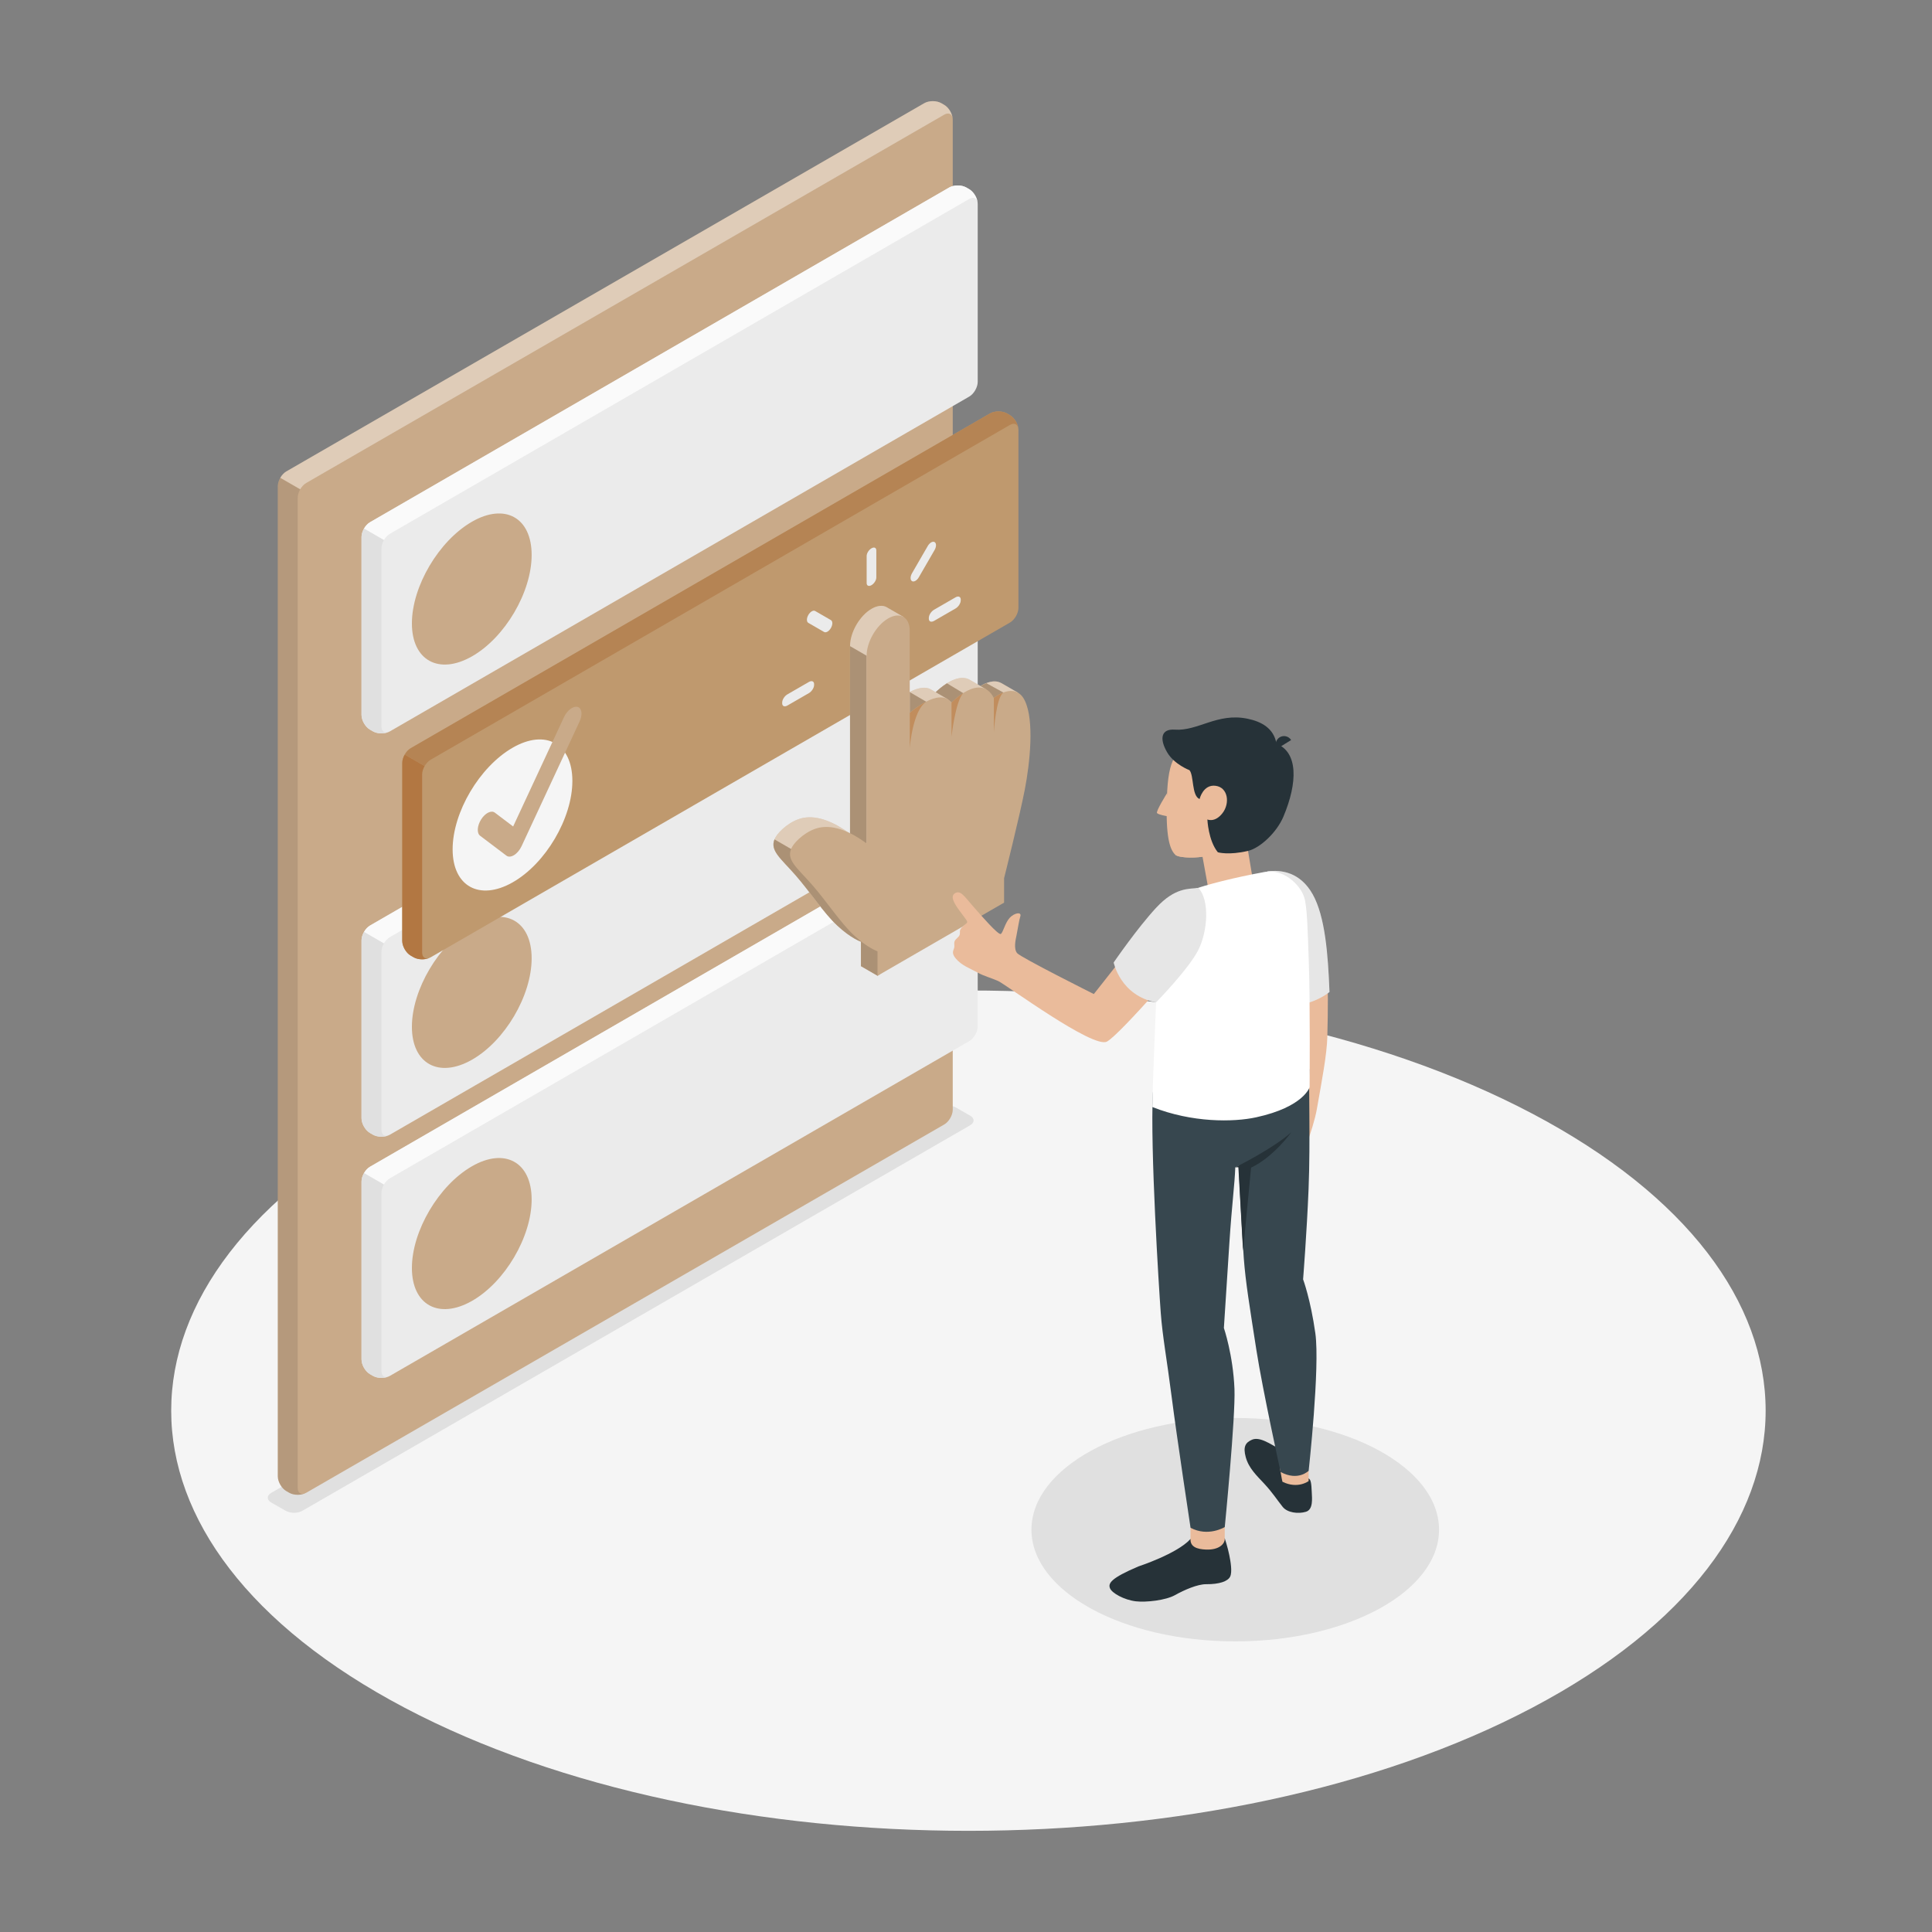 <?xml version="1.0" encoding="utf-8"?>
<!-- Generator: Adobe Illustrator 24.1.1, SVG Export Plug-In . SVG Version: 6.00 Build 0)  -->
<svg version="1.1" xmlns="http://www.w3.org/2000/svg" xmlns:xlink="http://www.w3.org/1999/xlink" x="0px" y="0px"
	 viewBox="0 0 500 500" style="enable-background:new 0 0 500 500;" xml:space="preserve">
<rect x="0" y="0" width="500" height="500" fill="#808080" stroke="none"/>
<g id="Floor_1_">
	<path id="Floor_10_" style="fill:#F5F5F5;" d="M104.74,441.97c80.57,42.46,211.21,42.47,291.78,0
		c80.57-42.47,80.57-111.31,0-153.78c-80.57-42.47-211.21-42.47-291.78,0C24.16,330.66,24.16,399.51,104.74,441.97z"/>
</g>
<g id="Shadow">
	<path id="Shadow_2_" style="fill:#E0E0E0;" d="M70.19,388.85l3.74,2.14c1.2,0.69,3.14,0.69,4.33,0l172.81-99.77
		c1.2-0.69,1.19-1.81,0-2.49l-3.71-2.12c-1.2-0.69-3.14-0.68-4.33,0.01L70.19,386.35C68.99,387.04,69,388.16,70.19,388.85z"/>
	<ellipse id="Shadow_32_" style="fill:#E0E0E0;" cx="319.68" cy="395.88" rx="52.74" ry="28.91"/>
</g>
<g id="Plants">
</g>
<g id="Tabs">
	<g id="Tab_7_">
		<g id="XMLID_688_">
			<path id="XMLID_708_" style="fill:#C9AA89;" d="M74.85,386.33l-0.76-0.44c-1.21-0.7-2.2-2.41-2.2-3.81l0-256.25
				c0-1.4,0.98-3.11,2.2-3.81L239.21,26.7c1.21-0.7,3.18-0.7,4.4,0l0.76,0.44c1.21,0.7,2.2,2.41,2.2,3.81l0,256.25
				c0,1.4-0.98,3.11-2.2,3.81L79.25,386.33C78.03,387.03,76.07,387.03,74.85,386.33z"/>
			<path id="XMLID_707_" style="opacity:0.4;fill:#FFFFFF;" d="M246.54,30.6c-0.15-1.14-1.07-1.55-2.18-0.92L79.24,125
				c-0.61,0.35-1.15,0.96-1.55,1.63l-5.15-2.97c0.39-0.69,0.94-1.29,1.55-1.65L239.21,26.7c1.22-0.7,3.19-0.7,4.4,0l0.76,0.44
				C245.47,27.79,246.4,29.27,246.54,30.6z"/>
			<path id="XMLID_691_" style="opacity:0.1;" d="M78.88,386.5c-1.21,0.52-2.92,0.46-4.02-0.17l-0.77-0.44
				c-1.21-0.7-2.19-2.41-2.19-3.81V125.83c0-0.7,0.24-1.49,0.64-2.16l5.15,2.97c-0.39,0.69-0.64,1.47-0.64,2.16v256.26
				C77.04,386.32,77.84,386.91,78.88,386.5z"/>
		</g>
	</g>
	<g id="Tabs_1_">
		<g id="Tab_4_">
			<g id="XMLID_2463_">
				<path id="XMLID_2467_" style="fill:#EBEBEB;" d="M96.52,293.65l-0.76-0.44c-1.21-0.7-2.2-2.41-2.2-3.81l0-46.06
					c0-1.4,0.98-3.11,2.2-3.81l149.91-86.63c1.21-0.7,3.18-0.7,4.4,0l0.76,0.44c1.21,0.7,2.2,2.41,2.2,3.81l0,46.06
					c0,1.4-0.98,3.11-2.2,3.81l-149.91,86.63C99.7,294.35,97.73,294.35,96.52,293.65z"/>
				<path id="XMLID_2465_" style="fill:#FAFAFA;" d="M253,156.8c-0.15-1.14-1.07-1.55-2.18-0.92l-149.91,86.64
					c-0.61,0.35-1.15,0.96-1.55,1.63l-5.15-2.97c0.39-0.69,0.94-1.29,1.55-1.65l149.9-86.63c1.22-0.7,3.19-0.7,4.4,0l0.76,0.44
					C251.93,154,252.86,155.48,253,156.8z"/>
				<path id="XMLID_2464_" style="fill:#E0E0E0;" d="M100.54,293.83c-1.21,0.52-2.92,0.46-4.02-0.17l-0.77-0.44
					c-1.21-0.7-2.19-2.41-2.19-3.81v-46.05c0-0.7,0.24-1.49,0.64-2.16l5.15,2.97c-0.39,0.69-0.64,1.47-0.64,2.16v46.07
					C98.71,293.64,99.51,294.23,100.54,293.83z"/>
			</g>
			<g id="XMLID_2459_">
				<path id="XMLID_2462_" style="fill:#C9AA89;" d="M122.11,239.43c8.55-4.94,15.48-1.1,15.48,8.58c0,9.67-6.94,21.44-15.5,26.28
					c-8.56,4.84-15.5,0.99-15.49-8.58C106.61,256.13,113.56,244.37,122.11,239.43z"/>
			</g>
		</g>
		<g id="Tab_5_">
			<g id="XMLID_2468_">
				<path id="XMLID_2471_" style="fill:#EBEBEB;" d="M96.52,356.07l-0.76-0.44c-1.21-0.7-2.2-2.41-2.2-3.81l0-46.06
					c0-1.4,0.98-3.11,2.2-3.81l149.91-86.63c1.21-0.7,3.18-0.7,4.4,0l0.76,0.44c1.21,0.7,2.2,2.41,2.2,3.81l0,46.06
					c0,1.4-0.98,3.11-2.2,3.81l-149.91,86.63C99.7,356.77,97.73,356.77,96.52,356.07z"/>
				<path id="XMLID_2470_" style="fill:#FAFAFA;" d="M253,219.22c-0.15-1.14-1.07-1.55-2.18-0.92l-149.91,86.64
					c-0.61,0.35-1.15,0.96-1.55,1.63l-5.15-2.97c0.39-0.69,0.94-1.29,1.55-1.65l149.9-86.63c1.22-0.7,3.19-0.7,4.4,0l0.76,0.44
					C251.93,216.41,252.86,217.9,253,219.22z"/>
				<path id="XMLID_2469_" style="fill:#E0E0E0;" d="M100.54,356.24c-1.21,0.52-2.92,0.46-4.02-0.17l-0.77-0.44
					c-1.21-0.7-2.19-2.41-2.19-3.81v-46.05c0-0.7,0.24-1.48,0.64-2.16l5.15,2.97c-0.39,0.69-0.64,1.47-0.64,2.16v46.07
					C98.71,356.06,99.51,356.65,100.54,356.24z"/>
			</g>
			<g id="XMLID_2460_">
				<path id="XMLID_2461_" style="fill:#C9AA89;" d="M122.11,301.85c8.55-4.94,15.48-1.1,15.48,8.58c0,9.67-6.94,21.44-15.5,26.28
					c-8.56,4.84-15.5,0.99-15.49-8.58C106.61,318.55,113.56,306.78,122.11,301.85z"/>
			</g>
		</g>
		<g id="Tab_6_">
			<g id="XMLID_2474_">
				<path id="XMLID_2477_" style="fill:#EBEBEB;" d="M96.52,189.27l-0.76-0.44c-1.21-0.7-2.2-2.41-2.2-3.81l0-46.06
					c0-1.4,0.98-3.11,2.2-3.81l149.91-86.63c1.21-0.7,3.18-0.7,4.4,0l0.76,0.44c1.21,0.7,2.2,2.41,2.2,3.81l0,46.06
					c0,1.4-0.98,3.11-2.2,3.81l-149.91,86.63C99.7,189.97,97.73,189.97,96.52,189.27z"/>
				<path id="XMLID_2476_" style="fill:#FAFAFA;" d="M253,52.42c-0.15-1.14-1.07-1.55-2.18-0.92l-149.91,86.64
					c-0.61,0.35-1.15,0.96-1.55,1.63l-5.15-2.97c0.39-0.69,0.94-1.29,1.55-1.65l149.9-86.63c1.22-0.7,3.19-0.7,4.4,0l0.76,0.44
					C251.93,49.61,252.86,51.1,253,52.42z"/>
				<path id="XMLID_2475_" style="fill:#E0E0E0;" d="M100.54,189.44c-1.21,0.52-2.92,0.46-4.02-0.17l-0.77-0.44
					c-1.21-0.7-2.19-2.41-2.19-3.81v-46.05c0-0.7,0.24-1.49,0.64-2.16l5.15,2.97c-0.39,0.69-0.64,1.47-0.64,2.16V188
					C98.71,189.26,99.51,189.84,100.54,189.44z"/>
			</g>
			<g id="XMLID_2472_">
				<path id="XMLID_2473_" style="fill:#C9AA89;" d="M122.11,135.04c8.55-4.94,15.48-1.1,15.48,8.58c0,9.67-6.94,21.44-15.5,26.28
					c-8.56,4.84-15.5,0.99-15.49-8.58C106.61,151.74,113.56,139.98,122.11,135.04z"/>
			</g>
		</g>
		<g id="Tab_3_">
			<g id="XMLID_2483_">
				<path id="XMLID_2486_" style="fill:#BF996E;" d="M107.06,247.75l-0.76-0.44c-1.21-0.7-2.2-2.41-2.2-3.81l0-46.06
					c0-1.4,0.98-3.11,2.2-3.81l149.91-86.63c1.21-0.7,3.18-0.7,4.4,0l0.76,0.44c1.21,0.7,2.2,2.41,2.2,3.81l0,46.06
					c0,1.4-0.98,3.11-2.2,3.81l-149.91,86.63C110.24,248.45,108.27,248.45,107.06,247.75z"/>
				<path id="XMLID_2485_" style="fill:#B58454;" d="M263.54,110.9c-0.15-1.14-1.07-1.55-2.18-0.92l-149.91,86.64
					c-0.61,0.35-1.15,0.96-1.55,1.63l-5.15-2.97c0.39-0.69,0.94-1.29,1.55-1.65l149.9-86.63c1.22-0.7,3.19-0.7,4.4,0l0.76,0.44
					C262.47,108.09,263.4,109.57,263.54,110.9z"/>
				<path id="XMLID_2484_" style="fill:#B27742;" d="M111.08,247.92c-1.21,0.52-2.92,0.46-4.02-0.17l-0.77-0.44
					c-1.21-0.7-2.19-2.41-2.19-3.81v-46.05c0-0.7,0.24-1.49,0.64-2.16l5.15,2.97c-0.39,0.69-0.64,1.47-0.64,2.16v46.07
					C109.25,247.74,110.04,248.32,111.08,247.92z"/>
			</g>
			<g id="XMLID_2478_">
				<path id="XMLID_2482_" style="fill:#F5F5F5;" d="M132.65,193.52c8.55-4.94,15.48-1.1,15.48,8.58c0,9.67-6.94,21.44-15.5,26.28
					c-8.56,4.84-15.5,0.99-15.49-8.58C117.14,210.22,124.1,198.46,132.65,193.52z"/>
				<g id="XMLID_2480_">
					<path id="XMLID_2481_" style="fill:#C9AA89;" d="M132.96,221.35c-0.73,0.42-1.42,0.46-1.9,0.09l-6.8-5.14
						c-0.91-0.69-0.79-2.58,0.26-4.24c1.05-1.66,2.64-2.44,3.54-1.75l4.74,3.58l13.16-28.29c0.82-1.77,2.39-2.95,3.51-2.65
						c1.12,0.3,1.36,1.98,0.54,3.74L134.98,219c-0.45,0.97-1.16,1.82-1.92,2.29C133.02,221.31,132.99,221.33,132.96,221.35z"/>
				</g>
			</g>
		</g>
	</g>
</g>
<g id="Cursor">
	<g id="XMLID_2457_">
		<g id="XMLID_2442_">
			<g id="XMLID_2448_">
				<path id="XMLID_2082_" style="fill:#C9AA89;" d="M263.52,179.3l-4.35-2.51l0,0.01c-1.89-1.09-4.2-0.01-5.42,0.74l-2.71-1.57v0
					c-3.29-1.99-7.87,2.17-8.89,3.17l-1.17-0.68l0,0c-3.49-2.1-9.83,3.53-9.83,3.53v-20.95l2.75-1.34l-4.38-2.53
					c0,0-0.01,0-0.01-0.01l-0.03-0.02l0,0c-1.01-0.56-2.39-0.47-3.91,0.41l0,0c-3.08,1.78-5.58,6.1-5.58,9.66v48.57
					c-4.01-2.97-8.27-4.8-12.01-4.13c-3.37,0.6-6.38,3.47-7.26,5.01c-1.85,3.25,1.2,5.29,5.12,9.78c3.89,4.44,7.31,9.8,10.86,13.1
					c3.54,3.3,6.11,4.16,6.11,4.16v6.33l4.31,2.49l28.47-21.41v-6.33c0,0,4.07-16.22,5.37-22.99c1.25-6.53,2.4-16.93,0.25-22.33
					L263.52,179.3L263.52,179.3z"/>
				<path id="XMLID_2080_" style="opacity:0.4;fill:#FFFFFF;" d="M263.52,179.3l-4.35-2.51l0,0.01c-1.89-1.09-4.2-0.01-5.42,0.74
					l-2.71-1.57v0c-3.29-1.99-7.87,2.17-8.89,3.17l-1.17-0.68l0,0c-3.49-2.1-9.83,3.53-9.83,3.53v-20.95l2.75-1.34l-4.38-2.53
					c0,0-0.01,0-0.01-0.01l-0.03-0.02l0,0c-1.01-0.56-2.39-0.47-3.91,0.41l0,0c-3.08,1.78-5.58,6.1-5.58,9.66v48.57
					c-4.01-2.97-8.27-4.8-12.01-4.13c-3.37,0.6-6.38,3.47-7.26,5.01c-1.85,3.25,1.2,5.29,5.12,9.78c3.89,4.44,7.31,9.8,10.86,13.1
					c3.54,3.3,6.11,4.16,6.11,4.16v6.33l4.31,2.49l28.47-21.41v-6.33c0,0,4.07-16.22,5.37-22.99c1.25-6.53,2.4-16.93,0.25-22.33
					L263.52,179.3L263.52,179.3z"/>
				<g id="XMLID_2134_">
					<path id="XMLID_2135_" style="fill:#C9AA89;" d="M231.41,235.12l-21.54-12.43l-9.43-5.45c-1.2,2.93,1.71,4.99,5.4,9.21
						c3.89,4.44,7.31,9.8,10.86,13.1c3.54,3.3,6.11,4.16,6.11,4.16v6.33l4.31,2.49l6.29-4.73
						C232.58,242.42,231.41,235.12,231.41,235.12z"/>
					<polygon id="XMLID_1863_" style="fill:#C9AA89;" points="224.29,169.71 219.99,167.22 219.99,218.17 224.29,218.28 					"/>
					<path id="XMLID_2146_" style="fill:#C9AA89;" d="M258.08,182.57l3.34-2.46c-0.07-0.22-0.14-0.44-0.22-0.65l1.21-0.08
						l-2.68-0.12l-4.47-2.46c-0.58,0.23-1.11,0.5-1.51,0.75l1.4,0.81L258.08,182.57z"/>
					<path id="XMLID_2140_" style="fill:#C9AA89;" d="M246.25,181.84l3.14-2.39l-4.32-2.61c-1.37,0.86-2.47,1.87-2.91,2.3l3,1.74
						L246.25,181.84z"/>
					<polygon id="XMLID_2446_" style="fill:#C9AA89;" points="239.71,181.61 235.43,179.11 235.45,179.07 235.45,184.48 
						240.43,182.65 					"/>
				</g>
				<g id="XMLID_2132_" style="opacity:0.15;">
					<path id="XMLID_2438_" d="M231.41,235.12l-21.54-12.43l-9.43-5.45c-1.2,2.93,1.71,4.99,5.4,9.21c3.89,4.44,7.31,9.8,10.86,13.1
						c3.54,3.3,6.11,4.16,6.11,4.16v6.33l4.31,2.49l6.29-4.73C232.58,242.42,231.41,235.12,231.41,235.12z"/>
					<polygon id="XMLID_2345_" points="224.29,169.71 219.99,167.22 219.99,218.17 224.29,218.28 					"/>
					<path id="XMLID_2150_" d="M258.08,182.57l3.34-2.46c-0.07-0.22-0.14-0.44-0.22-0.65l1.21-0.08l-2.68-0.12l-4.47-2.46
						c-0.58,0.23-1.11,0.5-1.51,0.75l1.4,0.81L258.08,182.57z"/>
					<path id="XMLID_2136_" d="M246.25,181.84l3.14-2.39l-4.32-2.61c-1.37,0.86-2.47,1.87-2.91,2.3l3,1.74L246.25,181.84z"/>
					<polygon id="XMLID_2133_" points="239.71,181.61 235.43,179.11 235.45,179.07 235.45,184.48 240.43,182.65 					"/>
				</g>
			</g>
		</g>
		<g id="XMLID_1879_">
			<path id="XMLID_2441_" style="fill:#C9AA89;" d="M227.1,252.53v-6.33c0,0-2.57-0.86-6.11-4.16s-6.97-8.66-10.86-13.1
				c-3.92-4.48-6.97-6.53-5.12-9.78c0.87-1.54,3.89-4.41,7.26-5.01c3.74-0.67,8,1.16,12.01,4.13v-48.57c0-3.56,2.5-7.88,5.58-9.66
				l0,0c3.08-1.78,5.58-0.34,5.58,3.22v21.21c0,0,7.69-6.83,10.79-2.64c0,0,7.55-7.91,10.96-1.23c0,0,5.54-4.48,8.04,0.72
				c2.5,5.2,1.3,16.17,0,22.95c-1.3,6.78-5.37,22.99-5.37,22.99v6.33L227.1,252.53z"/>
			<g id="XMLID_2437_">
				<path id="XMLID_2139_" style="fill:#C18D5D;" d="M235.45,193.59c0,0,0.7-9.68,4.26-11.98c0,0-0.05,0.01-0.13,0.04
					c-2.26,1.18-4.13,2.84-4.13,2.84v-0.18c-0.04,0.12,0,0.18,0,0.18V193.59z"/>
				<path id="XMLID_2137_" style="fill:#C18D5D;" d="M246.25,181.84v8.85c0,0,0.98-9.1,3.02-11.31
					C247.53,180.5,246.25,181.83,246.25,181.84z"/>
				<path id="XMLID_2138_" style="fill:#C18D5D;" d="M257.21,180.61L257.21,180.61v8.89c0,0,0.54-8.95,2.47-10.27
					C258.27,179.75,257.21,180.61,257.21,180.61z"/>
			</g>
		</g>
		<g id="XMLID_2439_">
			<path id="XMLID_2436_" style="fill:#EBEBEB;" d="M225.54,151.44L225.54,151.44c-0.69,0.4-1.25,0.16-1.25-0.53v-7.03
				c0-0.69,0.56-1.58,1.25-1.98l0,0c0.69-0.4,1.25-0.16,1.25,0.53v7.03C226.79,150.16,226.23,151.04,225.54,151.44z"/>
			<path id="XMLID_2435_" style="fill:#EBEBEB;" d="M215.04,162.53L215.04,162.53c-0.49,0.85-1.28,1.31-1.77,1.02l-4.07-2.35
				c-0.49-0.28-0.49-1.2,0-2.05l0,0c0.49-0.85,1.28-1.31,1.77-1.02l4.07,2.35C215.53,160.76,215.53,161.68,215.04,162.53z"/>
			<path id="XMLID_2434_" style="fill:#EBEBEB;" d="M210.69,177.06v0.2c0,0.74-0.6,1.69-1.35,2.12l-5.56,3.21
				c-0.74,0.43-1.35,0.17-1.35-0.57v-0.2c0-0.74,0.6-1.69,1.35-2.12l5.56-3.21C210.09,176.06,210.69,176.31,210.69,177.06z"/>
			<path id="XMLID_1883_" style="fill:#EBEBEB;" d="M240.38,160.12v-0.2c0-0.74,0.6-1.69,1.35-2.12l5.56-3.21
				c0.74-0.43,1.35-0.17,1.35,0.57v0.2c0,0.74-0.6,1.69-1.35,2.12l-5.56,3.21C240.98,161.11,240.38,160.86,240.38,160.12z"/>
			<path id="XMLID_1882_" style="fill:#EBEBEB;" d="M236.03,150.4L236.03,150.4c-0.49-0.28-0.49-1.2,0-2.05l4.07-7.04
				c0.49-0.85,1.28-1.31,1.77-1.02l0,0c0.49,0.28,0.49,1.2,0,2.05l-4.07,7.04C237.32,150.23,236.52,150.69,236.03,150.4z"/>
		</g>
	</g>
</g>
<g id="Character_2">
</g>
<g id="Character_1">
	<g id="XMLID_2547_">
		<g id="XMLID_2444_">
			<path id="XMLID_2445_" style="fill:#EABB9B;" d="M343.51,268.34c0.77-28.57-1.52-35.41-9.13-40.65l-2.95,16.55
				c0,0,3.46,19.51,3.09,26c-0.33,5.71-0.88,12.85-2.23,17.46c-0.24,0.82-0.79,1.51-1.51,1.96c-1.94,1.21-2.72,2.45-4.18,3.98
				c-1.14,1.2-2.11,1.49-1.96,1.87c0.19,0.49,1.01,1.28,2.41,0.85c0.7-0.21,1.61-0.77,2.75-1.49c0,0-0.81,2.38-2.81,4.84
				c-2.72,3.33-2.83,5.37,2.65,5.42c3.44,0.03,6.18-2.09,8.76-9.66c0.74-2.18,1.91-5.62,2.41-8.5
				C342.13,279.49,343.39,272.94,343.51,268.34z"/>
		</g>
		<path id="XMLID_2545_" style="fill:#FFFFFF;" d="M327.99,225.53c3.63-0.53,8.56,0.23,11.75,5.94c3.19,5.7,3.97,15.51,4.33,25.26
			c0,0-6.33,5.29-13.93,2.69L327.99,225.53z"/>
		<path id="XMLID_837_" style="opacity:0.1;" d="M327.99,225.53c3.63-0.53,8.56,0.23,11.75,5.94c3.19,5.7,3.97,15.51,4.33,25.26
			c0,0-6.33,5.29-13.93,2.69L327.99,225.53z"/>
		<g id="XMLID_2569_">
			<g id="XMLID_2623_">
				<g id="XMLID_2641_">
					<path id="XMLID_2701_" style="fill:#263238;" d="M338.67,382.64c0.58,0.22,0.72,1.32,0.81,3.5c0.07,1.65,0.42,4.54-1.52,5.11
						c-1.93,0.58-4.77,0.28-6.01-1.28c-1.55-1.94-2.59-3.65-4.8-6.03c-1.92-2.06-3.99-3.98-4.76-6.86c-0.7-2.61-0.12-3.74,1.66-4.5
						c2.45-1.04,6.29,2.36,8.2,2.9C333.9,375.95,338.09,382.42,338.67,382.64z"/>
				</g>
				<g id="XMLID_2640_">
					<path id="XMLID_2699_" style="fill:#EABB9B;" d="M338.67,380.62v2.68c0,0-2.79,2.14-6.77,0.18c-0.12-0.26-0.7-3.83-0.7-3.83
						L338.67,380.62z"/>
				</g>
				<g id="XMLID_2627_">
					<path id="XMLID_2697_" style="fill:#263238;" d="M316.96,398.09c0,0,0.77,2.33,1.18,4.37c0.33,1.62,0.8,4.33,0.23,5.55
						c-0.57,1.22-2.78,2.01-6.21,1.98c-2.22-0.02-5.69,1.49-8.06,2.82c-2.45,1.37-7.54,1.91-10.13,1.61
						c-3.05-0.36-6.22-2.13-6.71-3.39c-0.49-1.26,0.16-2.58,7.36-5.64c0.07-0.03,10-3.26,13.48-7.1L316.96,398.09z"/>
				</g>
				<g id="XMLID_2626_">
					<path id="XMLID_2681_" style="fill:#EABB9B;" d="M316.96,395.19c0,0-0.01,1.99,0,3.13c0.01,1.14-1.33,2.83-4.81,2.71
						c-2.44-0.09-4.14-0.74-4.05-2.75v-2.9L316.96,395.19z"/>
				</g>
				<g id="XMLID_2625_">
					<path id="XMLID_2679_" style="fill:#37474F;" d="M340.41,345.05c-1.23-8.76-3.17-13.96-3.17-13.96s0.96-12.04,1.42-23.46
						c0.5-12.33-0.03-27.84,0.21-30.92c0,0-39.8-8.05-40.51,6.21c-0.71,14.26,1.57,50.56,2.04,56.82c0.47,6.26,1.55,11.8,2.85,21.96
						c1.28,10.02,4.86,33.68,4.86,33.68c4.55,2.46,8.86-0.18,8.86-0.18s2.8-28.51,2.51-35.74c-0.36-8.83-2.74-15.78-2.74-15.78
						s0.75-11.76,1.42-21.98c0.67-10.23,1.37-15.14,1.53-19.59l0.86-0.42c0,0,0.87,17.64,1.34,23.91c0.47,6.26,1.47,12.27,3.28,23.9
						c1.57,10.09,6.25,31.45,6.25,31.45c4.55,2.46,7.26-0.32,7.26-0.32S341.64,353.81,340.41,345.05z"/>
				</g>
				<g id="XMLID_2624_">
					<path id="XMLID_2677_" style="fill:#263238;" d="M319.67,302.11c0,0,9.66-4.76,14.49-9.05c0,0-4.49,6.32-10.38,9.13
						c0,0-2.1,21.92-2.08,21.48l-1.21-21.59L319.67,302.11z"/>
				</g>
			</g>
			<g id="XMLID_2620_">
				<g id="XMLID_2621_">
					<polygon id="XMLID_2674_" style="fill:#EABB9B;" points="311.08,221.01 313.44,233.97 325.14,233.12 322.69,218.42 					"/>
				</g>
			</g>
			<g id="XMLID_2618_">
				<g id="XMLID_2619_">
					<path id="XMLID_2671_" style="fill:#FFFFFF;" d="M337.51,232.17c-1.16-3.52-5.63-7.36-10.11-6.53
						c-8.22,1.53-14.74,3.16-19.6,4.89c-4.1,1.46-7.83,5-8.17,18.48c0,0-1.37,31.41-1.4,37.49c10.29,4.07,20.99,3.95,26.9,2.65
						c12.31-2.69,13.8-7.8,13.8-7.8s0.16-22.59-0.21-32.35C338.42,240.72,338.31,234.59,337.51,232.17z"/>
				</g>
			</g>
			<g id="XMLID_2615_">
				<g id="XMLID_2617_">
					<path id="XMLID_2667_" style="fill:#EABB9B;" d="M302.05,205.24c0,0-2.97,4.73-2.61,5.18c0.36,0.45,2.63,0.81,2.63,0.81
						L302.05,205.24z"/>
				</g>
				<g id="XMLID_2616_">
					<path id="XMLID_2665_" style="fill:#EABB9B;" d="M310.29,192.15c-6.19,1.45-7.93,4.23-8.29,14.12
						c-0.38,10.34,0.75,13.56,2.14,14.92c0.94,0.92,6.03,0.97,8.58,0.21c3.19-0.96,10.4-3.7,13.68-8.97
						c3.86-6.2,4.73-14.51,0.37-17.81C320.63,189.98,312.81,191.55,310.29,192.15z"/>
				</g>
				<path style="fill:#EABB9B;" d="M311.21,221.72c2.1-1.69,1.91-2.78,1.91-2.78c-1.51,1.41-7.08,2.61-8.99,2.25
					C304.91,221.95,308.54,222.12,311.21,221.72z"/>
			</g>
			<g id="XMLID_2588_">
				<g id="XMLID_2613_">
					<g id="XMLID_2614_">
						<path id="XMLID_2662_" style="fill:#263238;" d="M302.07,194.72c1.82,3.11,5.76,4.6,5.76,4.6c1.19,1.35,0.53,6.63,2.62,7.47
							c0,0,0.9-3.84,4.13-3.43c3.25,0.41,3.78,4.53,1.8,7.08c-1.98,2.55-3.91,1.64-3.91,1.64s0.22,5.45,2.71,8.49
							c0,0,2.77,0.83,7.81-0.36c3.09-0.73,7.41-4.72,9.16-8.88c3.71-8.8,3.81-16.64-1.8-18.86c-0.69-4-3.89-5.73-7.51-6.47
							c-7.79-1.61-12.82,3.26-18.81,2.83C300.58,188.58,299.94,191.07,302.07,194.72z"/>
					</g>
				</g>
				<g id="XMLID_2591_">
					<g id="XMLID_2612_">
						<path id="XMLID_2659_" style="fill:#263238;" d="M330.47,193.8l3.67-2.28c-0.63-1.01-1.96-1.33-2.98-0.7
							C330.15,191.45,329.84,192.78,330.47,193.8z"/>
					</g>
				</g>
			</g>
		</g>
		<path id="XMLID_1769_" style="fill:#EABB9B;" d="M308.13,230.48c0,0-5.82,1.08-8.86,5.68c-3.04,4.6-16.19,21.1-16.19,21.1
			s-18.92-9.47-19.85-10.59c-0.93-1.12-0.41-3.39-0.15-4.64c0.26-1.25,0.68-4.02,0.96-4.8c0.49-1.36-1.53-0.99-2.71,0.28
			c-1.21,1.3-1.71,3.76-2.31,4.19c-0.59,0.43-5.09-4.75-7.28-7.25c-2.18-2.5-3.21-4.25-4.67-3.22c-1.06,0.74-0.38,2.23,1.19,4.37
			c1.57,2.14,1.8,2.37,2.02,2.84c0.19,0.38-0.39,0.69-0.62,0.89c-0.42,0.38-1.18,1-1.23,1.59c-0.03,0.32,0.03,0.66-0.06,0.97
			c-0.2,0.71-1.09,1.05-1.33,1.74c-0.18,0.5,0.02,1.07-0.08,1.6c-0.07,0.34-0.25,0.65-0.31,0.99c-0.12,0.67,0.26,1.32,0.7,1.84
			c1.54,1.83,3.63,2.53,5.65,3.64c1.67,0.93,3.4,1.33,5.33,2.19c1.93,0.86,24.61,17.62,28.15,15.67
			c3.54-1.95,21.68-23.15,21.68-23.15C313.4,237.65,308.13,230.48,308.13,230.48z"/>
		<path id="XMLID_1766_" style="fill:#FFFFFF;" d="M310.16,229.8c-2.5,0.29-6.01-0.18-10.91,5.09c-4.9,5.26-11.03,14.2-11.03,14.2
			s1.7,8.54,10.97,10.33c0,0,8.58-8.79,10.97-13.64C312.55,240.93,313.1,233.06,310.16,229.8z"/>
		<path id="XMLID_836_" style="opacity:0.1;" d="M310.16,229.8c-2.5,0.29-6.01-0.18-10.91,5.09c-4.9,5.26-11.03,14.2-11.03,14.2
			s1.7,8.54,10.97,10.33c0,0,8.58-8.79,10.97-13.64C312.55,240.93,313.1,233.06,310.16,229.8z"/>
	</g>
</g>
</svg>
